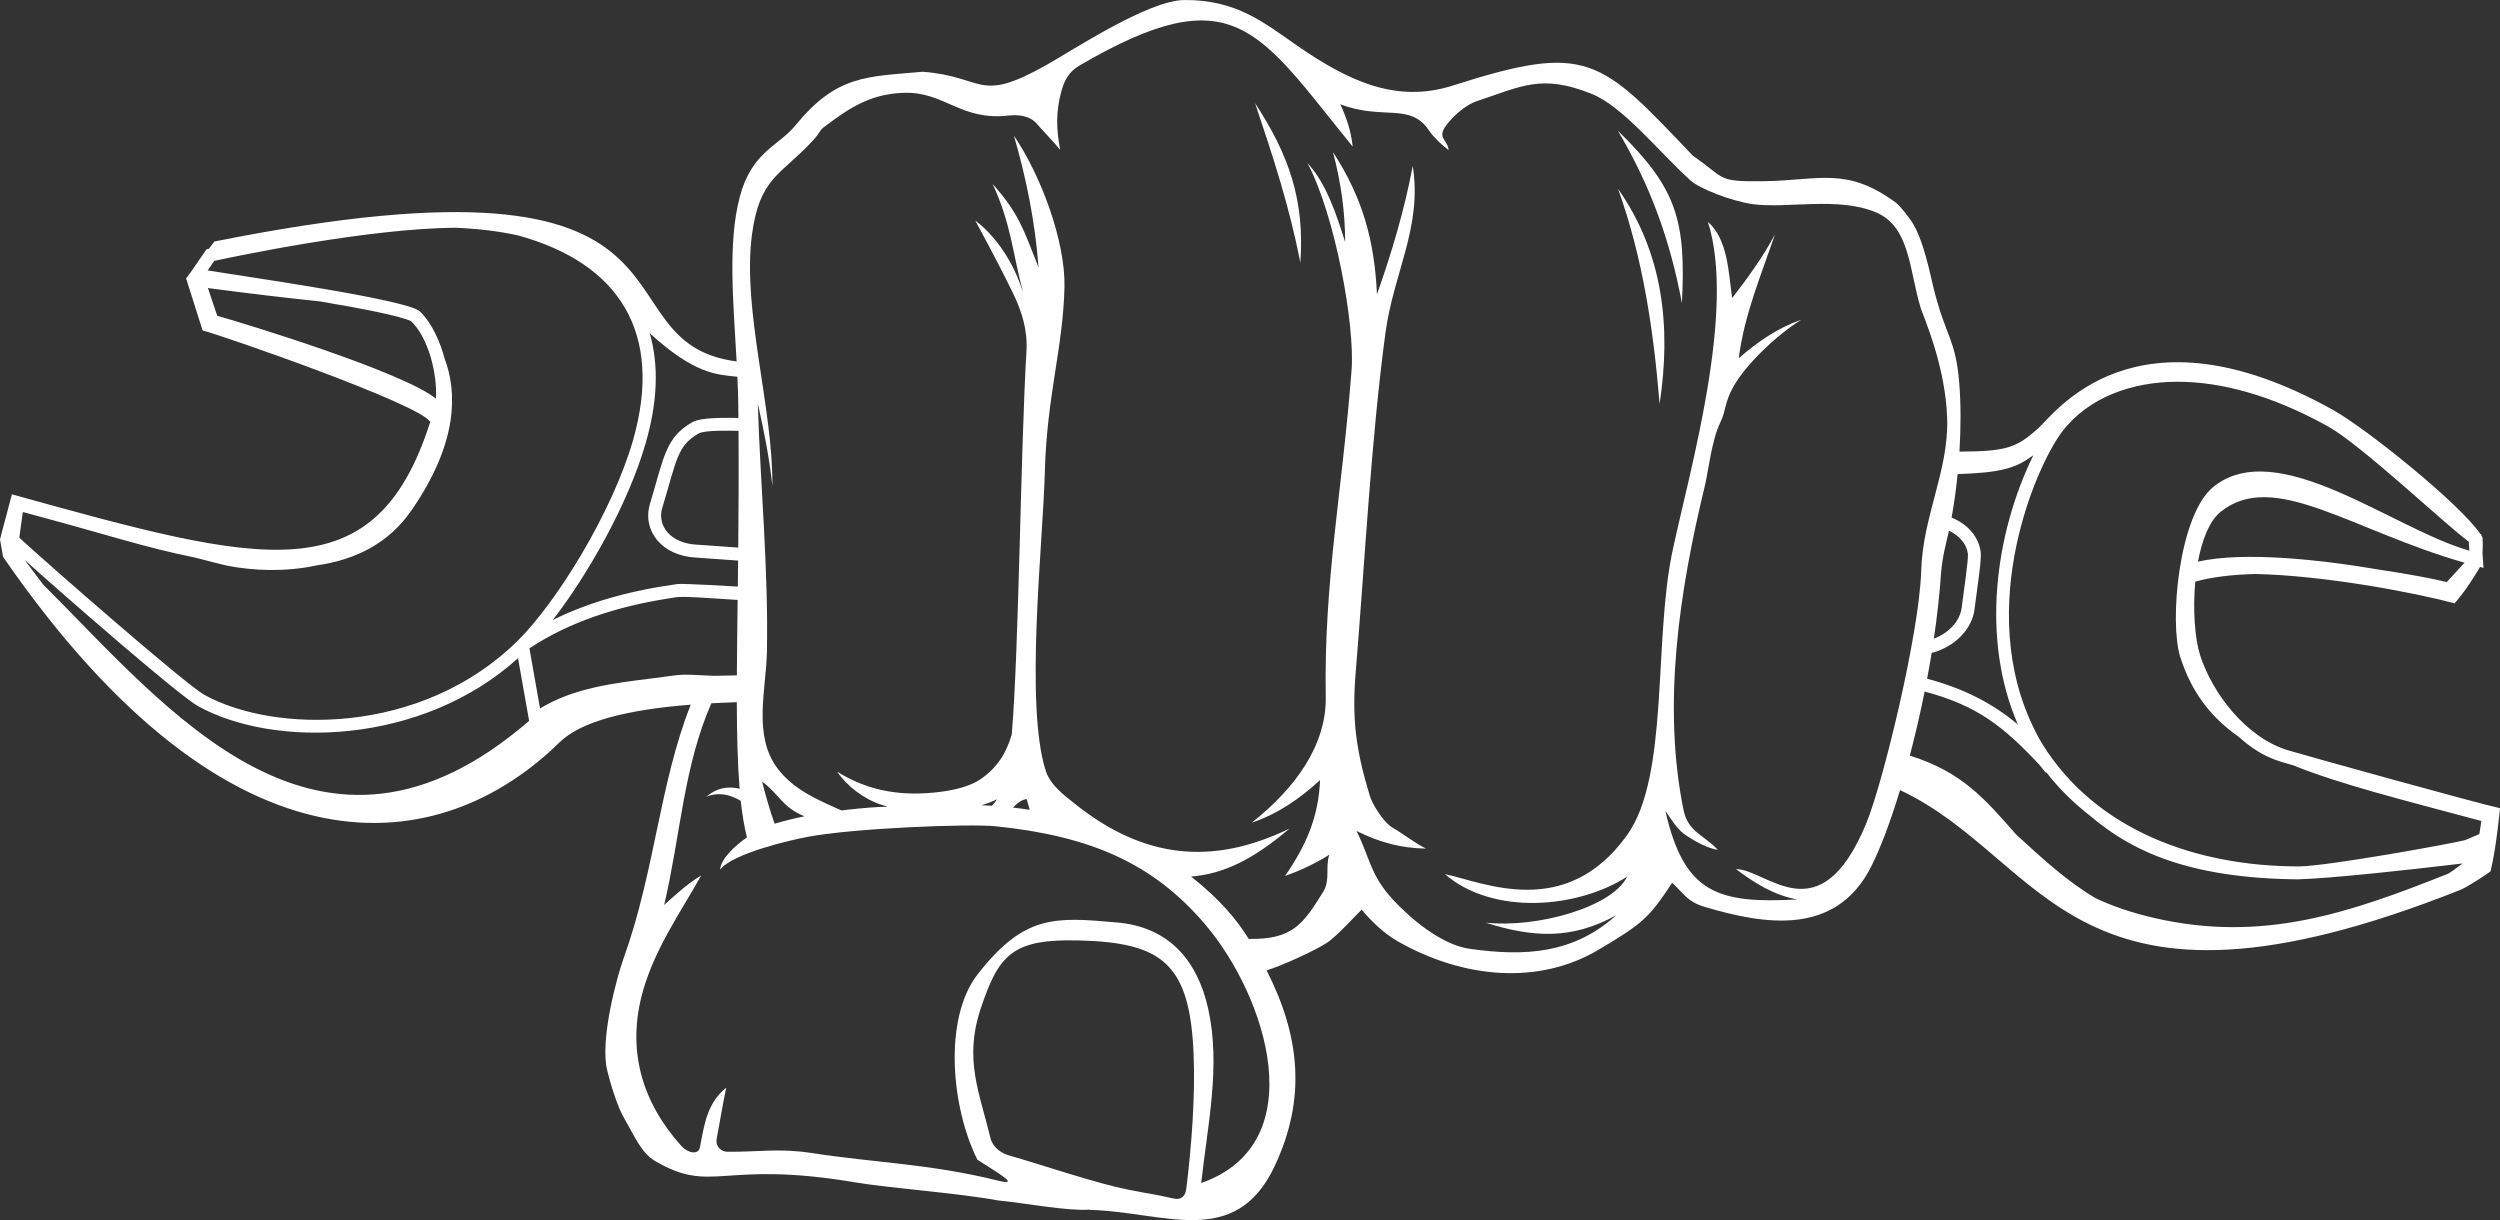 <?xml version="1.0" encoding="UTF-8" standalone="no"?><svg xmlns="http://www.w3.org/2000/svg" xmlns:xlink="http://www.w3.org/1999/xlink" fill="#ffffff" height="376.9" preserveAspectRatio="xMidYMid meet" version="1" viewBox="0.0 0.0 772.3 376.9" width="772.3" zoomAndPan="magnify"><rect x="0.0" y="0.0" width="772.3" height="376.9" fill="#333333" stroke="none"/><defs><clipPath id="a"><path d="M 0 0 L 772.309 0 L 772.309 376.91 L 0 376.91 Z M 0 0"/></clipPath></defs><g><g clip-path="url(#a)" id="change1_4"><path d="M 765.926 257.668 C 764.348 258.348 762.363 259.195 761.562 259.52 C 759.043 260.301 718.824 267.652 710.125 267.652 C 678.516 267.652 647.441 256.551 630.809 229.672 C 608.691 191.859 628.078 145.48 636.906 133.504 C 645.184 122.598 658.828 117.93 672.746 117.93 C 685.91 117.93 701.648 121.98 719.234 131.766 C 729.449 137.457 755.547 162.16 762.648 167.336 L 762.836 170.113 C 739.223 163.414 703.633 134.453 683.785 150.371 C 673.07 159.031 670.062 192.121 673.539 203.016 C 677.02 213.863 682.914 221.535 691.562 227.602 C 698.602 233.918 703.605 235.066 708.309 236.383 C 722.922 242.301 742.09 247.059 766.539 253.621 C 766.324 255.121 766.117 256.465 765.926 257.668 Z M 756.285 269.898 C 725.195 282.297 698.785 291.184 665.715 283.629 C 658.383 281.953 652.371 279.84 647.293 277.43 C 638.074 271.938 630.527 264.82 622.793 257.766 C 613.188 246.836 606.137 238.469 589.98 233.422 C 591.637 227.141 593.191 220.469 594.559 213.633 C 610.766 217.965 618.746 224.262 630.004 236.25 C 632.34 239.066 631.914 238.785 632.16 238.598 C 636.09 243.633 640.625 248.121 645.715 252.055 C 658.285 262.738 675.73 271.324 709.988 271.652 C 711.062 271.477 716.945 271.926 760.723 266.75 C 758.539 268.398 756.777 269.668 756.285 269.898 Z M 576.488 254.457 C 562.094 289.125 545.898 268.52 536.273 268.48 C 541.887 272.688 547.953 276.586 555.266 277.859 C 530.691 279.191 520.285 276.043 514.473 250.523 C 516.523 253.359 517.98 256.203 521.07 258.211 C 523.777 259.969 527.379 262.016 530.672 262.543 C 526.598 258.02 521.473 257.125 520.066 250.199 C 513.488 217.738 518.723 182.824 526.668 150.066 C 527.711 145.777 528.758 135.879 531.496 130.383 C 533.164 127.039 532.695 124.484 535.402 119.586 C 539.258 112.617 548.809 103.52 556.473 98.766 C 549.164 101.289 543.031 105.543 537.141 110.66 C 538.836 97.254 544 85.137 548.316 72.43 C 544.57 79.438 539.949 85.816 535.098 92.07 C 533.945 84.004 533.777 73.984 527.598 68.531 C 536.359 95.844 522.012 145.191 516.699 170.062 C 510.742 197.953 515.684 239.73 502.664 257.941 C 483.594 284.625 457.855 272.355 446.367 270.039 C 461.344 282.969 487.59 280.559 502.664 270.801 C 498.082 280.27 474.73 286.766 458.922 285.023 C 473.629 289.68 485.551 290.316 499.301 282.734 C 486.035 294.645 471.184 295.52 454.086 293.121 C 445.121 291.863 435.652 283.617 430.523 278.148 C 423.305 270.453 423.234 265.055 419.066 256.711 C 426.18 260.238 432.75 262.027 440.543 262.148 C 437.281 260.621 433.348 257.457 430.422 255.828 C 427.137 253.996 423.809 248.02 423.152 245.832 C 418.957 231.871 417.566 222.477 418.805 207.641 C 421.613 173.922 423.492 136.414 427.992 102.84 C 430.469 84.371 439.441 70.02 436.422 51.277 C 433.852 64.891 429.969 77.906 425.371 90.945 C 424.609 74.242 420.93 61.062 411.785 46.992 C 414.211 56.199 415.535 65.297 415.543 74.789 C 412.859 66.172 409.641 56.527 403.91 50.379 C 412.434 66.426 418.594 100.383 417.531 114.281 C 414.68 151.648 408.949 179.352 409.551 215.375 C 409.793 229.969 400.355 243.398 386.672 254.141 C 394.719 251.453 401.453 246.781 407.797 240.988 C 407.305 252.535 403.461 261.184 396.973 270.617 C 401.809 268.871 406.242 266.812 410.641 264.051 C 409.367 267.859 411.012 271.879 408.75 275.527 C 402.48 285.637 399.215 290.266 385.762 290.051 C 382.129 284.215 377.031 277.949 367.945 270.781 C 377.973 269.988 387.027 265.574 398.367 255.957 C 374.492 267.535 353.309 265.254 332.18 248.414 C 328.797 245.719 324.469 242.535 323.059 238.152 C 316.504 217.75 322.211 167.738 322.762 146.004 C 323.355 122.445 328.406 107.547 328.836 88.699 C 329.16 74.562 321.562 54.148 313.219 41.918 C 317.055 55.086 319.773 68.621 320.82 82.574 C 316.23 71.062 314.914 66.121 306.656 56.844 C 312.363 69.324 312.562 77 316.039 90.281 C 311.133 74.734 301.289 68.176 301.289 68.176 C 301.289 68.176 308.148 80.699 312.922 90.539 C 315.715 96.301 317.473 102.039 317.094 108.434 C 315.262 139.586 314.785 200.137 312.559 226.852 C 310.984 232.238 308.379 236.984 302.848 240.746 C 299.566 242.98 294.648 244.09 290.625 244.602 C 279.105 246.074 268.707 244.664 258.648 238.406 C 261.531 242.727 266.762 246.789 272.164 248.566 C 275.875 249.789 275.07 248.52 259.93 250.355 C 252.68 247.125 245.324 244.066 240.293 237.508 C 232.488 227.332 236.695 213.09 236.918 201.34 C 237.402 175.512 234.898 150.332 234.105 124.688 C 235.996 133.082 237.719 141.641 238.586 150.027 C 238.879 126.387 229.273 95.879 232.266 72.73 C 234.59 54.754 241.18 54.172 251 43.543 C 253.633 40.695 252.961 40.469 254.547 39.262 C 262.535 33.172 269.211 28.91 279.418 28.664 C 291.852 28.363 296.785 37.395 311.609 35.691 C 313.996 35.414 317.996 35.504 320.359 38.293 C 322.191 40.453 325.555 43.836 327.504 46.289 C 326.309 39.957 326.125 34.562 327.902 28.105 C 328.777 24.934 330.156 22.176 333.438 20.262 C 381.238 -7.629 388.57 9.219 417.879 45.301 C 417.398 40.605 416.008 36.516 414.066 32.211 C 427.117 37.238 435.68 31.574 441.453 40.332 C 442.734 42.277 445.492 44.879 447.516 46.367 C 447.195 43.148 443.934 42.703 446.59 38.961 C 448.574 36.16 452.574 32.445 456.266 31.23 C 469.93 26.742 476.094 22.734 491.676 28.992 C 501.457 32.922 512.258 46.734 522.27 55.785 C 524.996 58.25 534.91 62.152 541.426 63.059 C 551.984 64.531 567.785 60.645 579.559 65.613 C 590.152 70.09 589.809 83.723 593.363 95.199 C 594.172 97.805 601.07 113.078 601.52 129.406 C 601.969 145.582 594 159.316 593.496 176.355 C 592.918 195.816 581.566 242.223 576.488 254.457 Z M 312.898 249.48 C 314.121 248.203 315.473 247.125 317.133 246.82 C 317.52 248.172 317.844 249.254 318.121 250.16 C 316.398 249.902 314.66 249.676 312.898 249.48 Z M 308.027 246.914 C 307.531 247.699 307 248.359 306.438 248.902 C 301.316 248.562 303.078 249.289 308.027 246.914 Z M 235.434 241.488 C 240.66 245.191 241.504 249.324 248.512 252.172 C 245.367 252.809 242.285 253.57 239.281 254.465 C 237.832 250.285 236.586 246.012 235.434 241.488 Z M 371.082 365.453 C 373.023 347.617 377.18 329.324 373.227 311.594 C 369.992 297.094 361.445 286.41 345.117 284.973 C 325.922 283.281 316.52 282.441 302.07 300.906 C 291.328 314.637 293.875 342.145 301.934 358.258 C 307.992 362.195 315.766 366.559 308.238 364.699 C 287.098 359.473 270.305 359.215 250.852 356.207 C 240.699 354.641 234.672 355.875 224.637 355.805 C 223.23 355.793 220.836 354.598 221.441 351.523 C 222.254 347.41 223.332 340.605 224.355 336.012 C 218.449 340.738 217.574 347.328 216.23 354.395 C 215.73 357.035 212.328 356.074 210.465 353.996 C 198.246 340.375 193.492 324.211 198.629 306.117 C 202.359 292.98 210.055 282.137 216.633 270.426 C 212.426 272.961 208.844 276.254 205.184 279.547 C 210.223 258.047 211.191 236.738 219.746 217.266 C 222.293 217.125 224.914 217.016 227.613 216.93 C 227.645 227.219 227.867 236.137 228.48 243.648 C 224.898 242.844 221.578 243.281 218.191 246.113 C 222.242 244.547 225.602 245.52 228.832 247.395 C 229.293 251.691 229.922 255.449 230.746 258.688 C 226.777 261.461 222.77 265.285 222.438 268.656 C 226.422 263.535 244.664 259.441 249.328 258.551 C 263.742 255.801 299.457 254.422 307.527 255.246 C 336.977 258.262 356.242 266.754 372.223 285.473 C 391.32 307.848 405.832 353.27 371.082 365.453 Z M 366.465 367.262 C 366.203 369.348 365.102 370.863 362.281 370.203 C 356.914 368.945 356.223 369.016 348.695 367.547 C 338.918 365.633 322.82 360.137 311.586 356.891 C 309.254 356.219 306.668 354.422 305.98 351.586 C 302.539 337.395 297.77 327.168 302.926 311.672 C 308.539 294.816 312.758 289.977 333.473 290.523 C 359.051 291.203 367.59 297.652 368.73 325.699 C 369.258 338.668 368.113 353.98 366.465 367.262 Z M 201.184 209.602 C 189.34 211.062 177.129 212.57 166.828 218.859 C 165.035 208.68 163.98 202.727 163.551 200.289 C 176.285 191.836 191.215 187.297 206.199 184.926 C 210.605 184.219 208.848 184.078 227.871 185.328 C 227.766 193.68 227.668 201.449 227.629 208.641 C 225.184 208.664 222.793 208.711 220.469 208.773 C 208.191 208.195 212.117 208.25 201.184 209.602 Z M 13.277 180.512 C 10.363 176.621 8.652 174.383 7.598 172.965 C 21.043 185.008 55.379 214.934 61.145 218.117 C 84.602 231.164 130.109 230.348 160.027 203.336 C 161.414 211.156 163.391 222.414 163.457 222.684 C 98.613 278.703 51.914 219.008 13.277 180.512 Z M 7.047 158.172 C 34.859 165.621 44.066 168.965 60.293 172.254 C 65.543 173.621 69.207 174.559 69.926 174.699 C 78.281 176.371 88.332 176.723 97.828 174.66 C 109.867 172.934 120.098 167.863 127.176 157.566 C 141.773 136.434 141.137 120.816 137.383 110.871 C 136.035 105.793 133.516 99.855 129.703 96.199 C 125.879 92.496 74.758 85.309 64.152 83.547 L 66.18 80.594 C 72.297 79.27 113.883 70.484 140.828 70.359 C 147.625 70.652 154.023 71.406 159.914 72.695 C 191.211 81.234 205.066 102.707 195.551 136.016 C 189.105 158.359 171.934 186.066 159.945 197.926 C 130.113 227.375 84.527 226.547 63.082 214.617 C 57.266 211.406 13.105 172.77 5.969 166.094 Z M 67.113 97.543 L 64.223 88.98 C 76.836 90.676 89.098 92.082 98.961 93.129 C 111.594 95.266 123.574 97.57 126.992 99.211 C 132.316 104.336 135.121 115.363 134.68 123.16 C 124.535 114.879 75.48 99.902 67.113 97.543 Z M 200.723 102.945 C 214.59 115.602 221.344 115.707 227.789 116.383 C 228.082 122.855 228.082 125.895 228.113 129.113 C 219.723 128.938 215.613 129.398 213.809 130.445 C 205.562 135.234 205.203 140.965 200.629 156.203 C 198.633 163.793 204.191 171.77 215.25 172.27 C 219.555 172.574 223.801 172.875 228.016 173.172 C 227.984 175.902 227.953 178.594 227.922 181.211 C 226.047 181.102 211.008 180.188 209.262 180.426 C 194.301 182.488 181.602 186.148 170.777 191.523 C 181.809 177.238 194.113 155.426 199.395 137.129 C 203.148 124.301 203.578 112.855 200.723 102.945 Z M 228.059 169.164 C 210.293 167.906 217.07 168.363 215.453 168.273 C 206.859 167.895 203.176 162.246 204.477 157.289 C 209.109 141.887 209.156 137.773 215.82 133.906 C 217.688 132.816 225.926 133.047 228.145 133.102 C 228.23 145.98 228.168 158.004 228.059 169.164 Z M 602.082 163.941 C 605.328 165.477 607.57 168.09 607.922 171.121 C 608.086 172.91 606.773 181.801 605.996 187.75 C 605.477 191.82 602.078 195.535 597.41 197.297 C 598.414 190.48 599.184 183.684 599.625 177.117 C 599.969 172.051 601.492 166.684 602.082 163.941 Z M 604.754 146.457 C 617.867 146.039 622.586 144.648 627.551 141.039 C 627.738 140.918 627.926 140.805 628.113 140.68 C 616.09 165.32 612.016 197.734 623.359 223.809 C 615.418 217.148 606.297 212.562 595.328 209.68 C 597.094 200.305 596.422 201.816 597.266 201.559 C 604.094 199.586 609.195 194.238 609.965 188.262 C 610.93 180.879 612.125 173.125 611.898 170.707 C 611.34 165.863 607.867 161.902 602.883 159.898 C 603.668 155.598 604.297 151.055 604.754 146.457 Z M 755.867 179.805 C 752.195 178.922 744.625 177.395 735.32 176.031 C 716.855 172.852 693.199 170.309 679.008 173.492 C 680.242 166.801 682.488 160.945 686.004 158.109 C 702.414 144.945 726.035 163.719 761.344 173.836 Z M 706.93 231.812 C 693.828 227.902 683.418 214.113 679.656 202.402 C 678.023 197.273 677.375 188.336 678.168 179.688 C 683.23 178.23 689.629 177.512 696.617 177.32 C 717.645 177.73 745.32 182.93 758.258 186.371 C 761.688 182.629 765.102 176.914 766.125 175.148 L 767.195 175.434 L 766.895 170.898 C 766.988 169.527 767.02 167.859 766.895 166.027 C 766.793 165.836 766.66 165.625 766.531 165.414 C 766.504 165.012 766.574 165.137 766.191 164.895 C 759.887 155.633 731.168 132.453 720.574 126.555 C 659.246 92.414 634.57 128.02 629.461 132.496 C 622.941 138.199 620.184 139.449 605.312 139.516 C 605.766 132.109 605.77 124.812 605.262 118.426 C 604.156 104.594 601.094 104.195 597.316 88.98 C 596.316 84.953 594.219 73.93 590.539 68.418 C 589.898 67.461 587.133 63.684 585.633 62.578 C 570.398 51.359 561.82 55.754 544.988 55.977 C 530.074 56.172 533.375 55.262 522.949 48.098 C 494.242 17.875 490.484 13.074 448.797 26.43 C 431.297 32.035 416.453 24.953 400.914 14.234 C 390.598 7.113 382.074 -0.133 365.836 0.008 C 354.695 0.102 331.465 15.469 323.184 20.121 C 301.848 32.109 304.473 23.66 285.004 22.168 C 267.742 23.73 258.496 23.09 245.711 38.75 C 240.465 45.172 232.16 46.859 228.5 60.949 C 224.805 75.156 226.543 93.176 227.555 111.656 C 181.527 105.645 227.039 42.41 66.234 74.609 C 66.09 74.82 65.418 75.695 64.52 76.863 L 63.77 77.039 L 58.914 84.109 C 57.27 86.254 57.477 85.953 57.531 86.125 C 57.414 86.301 57.395 86.254 57.586 86.297 L 62.59 102.094 C 67.512 103.207 130.641 125.121 132.887 130.391 C 115.789 183.992 80.586 174.016 3.676 152.703 C 3.609 153.199 0.082 166.062 0 166.66 C 0.07 167.051 0.824 171.336 0.945 172.023 C 72.066 275.066 136.582 264.91 172.816 229.359 C 179.48 222.82 193.703 219.238 213.387 217.688 C 203.742 242.02 202.27 269.348 192.66 295.984 C 190.582 301.742 185.242 321.305 187.582 330.691 C 188.594 334.758 190.617 341.824 193.145 346.043 C 195.668 350.258 197.988 356.105 202.34 358.645 C 220.301 369.137 222.586 358.191 264.508 365.305 C 274.516 367 296.469 368.609 308.465 370.859 C 316.543 371.629 329.715 374.172 336.598 373.68 C 336.594 373.695 336.629 373.723 336.793 373.773 C 359.355 374.293 381.52 386.055 393.691 360.398 C 403.734 339.219 401.496 319.848 391.281 299.773 C 395.574 298.512 406.273 293.672 409.992 291.199 C 412.707 289.395 418.012 283.652 420.637 281 C 423.391 284.309 427.348 288.258 431.723 290.754 C 452.129 302.395 475.391 304.328 493.797 293.414 C 507.387 285.359 509.398 283.598 516.559 272.707 C 520.27 276.113 521.152 278.555 526.852 280.234 C 545.16 285.629 567.031 289.273 577.957 267.875 C 580.828 262.254 583.973 253.938 586.965 244.082 C 632.863 265.664 639.352 322.859 760.191 274.852 C 761.898 274.172 767.934 270.32 769.371 269.18 C 771.195 261.805 772.188 250.508 772.309 249.672 C 763.551 247.691 712.113 233.352 706.93 231.812"/></g><g id="change1_1"><path d="M 512.684 124.773 C 516.277 101.039 513.852 78.336 499.848 58.328 C 507.559 79.855 510.812 102.066 512.684 124.773"/></g><g id="change1_2"><path d="M 499.773 40.371 C 509.902 57.461 515.91 74.121 519.582 93.656 C 520.855 68.098 518.059 58.156 499.773 40.371"/></g><g id="change1_3"><path d="M 401.695 81.18 C 403.102 61.941 398.195 47.852 387.715 31.883 C 393.203 48.176 398.473 64.262 401.695 81.18"/></g></g></svg>